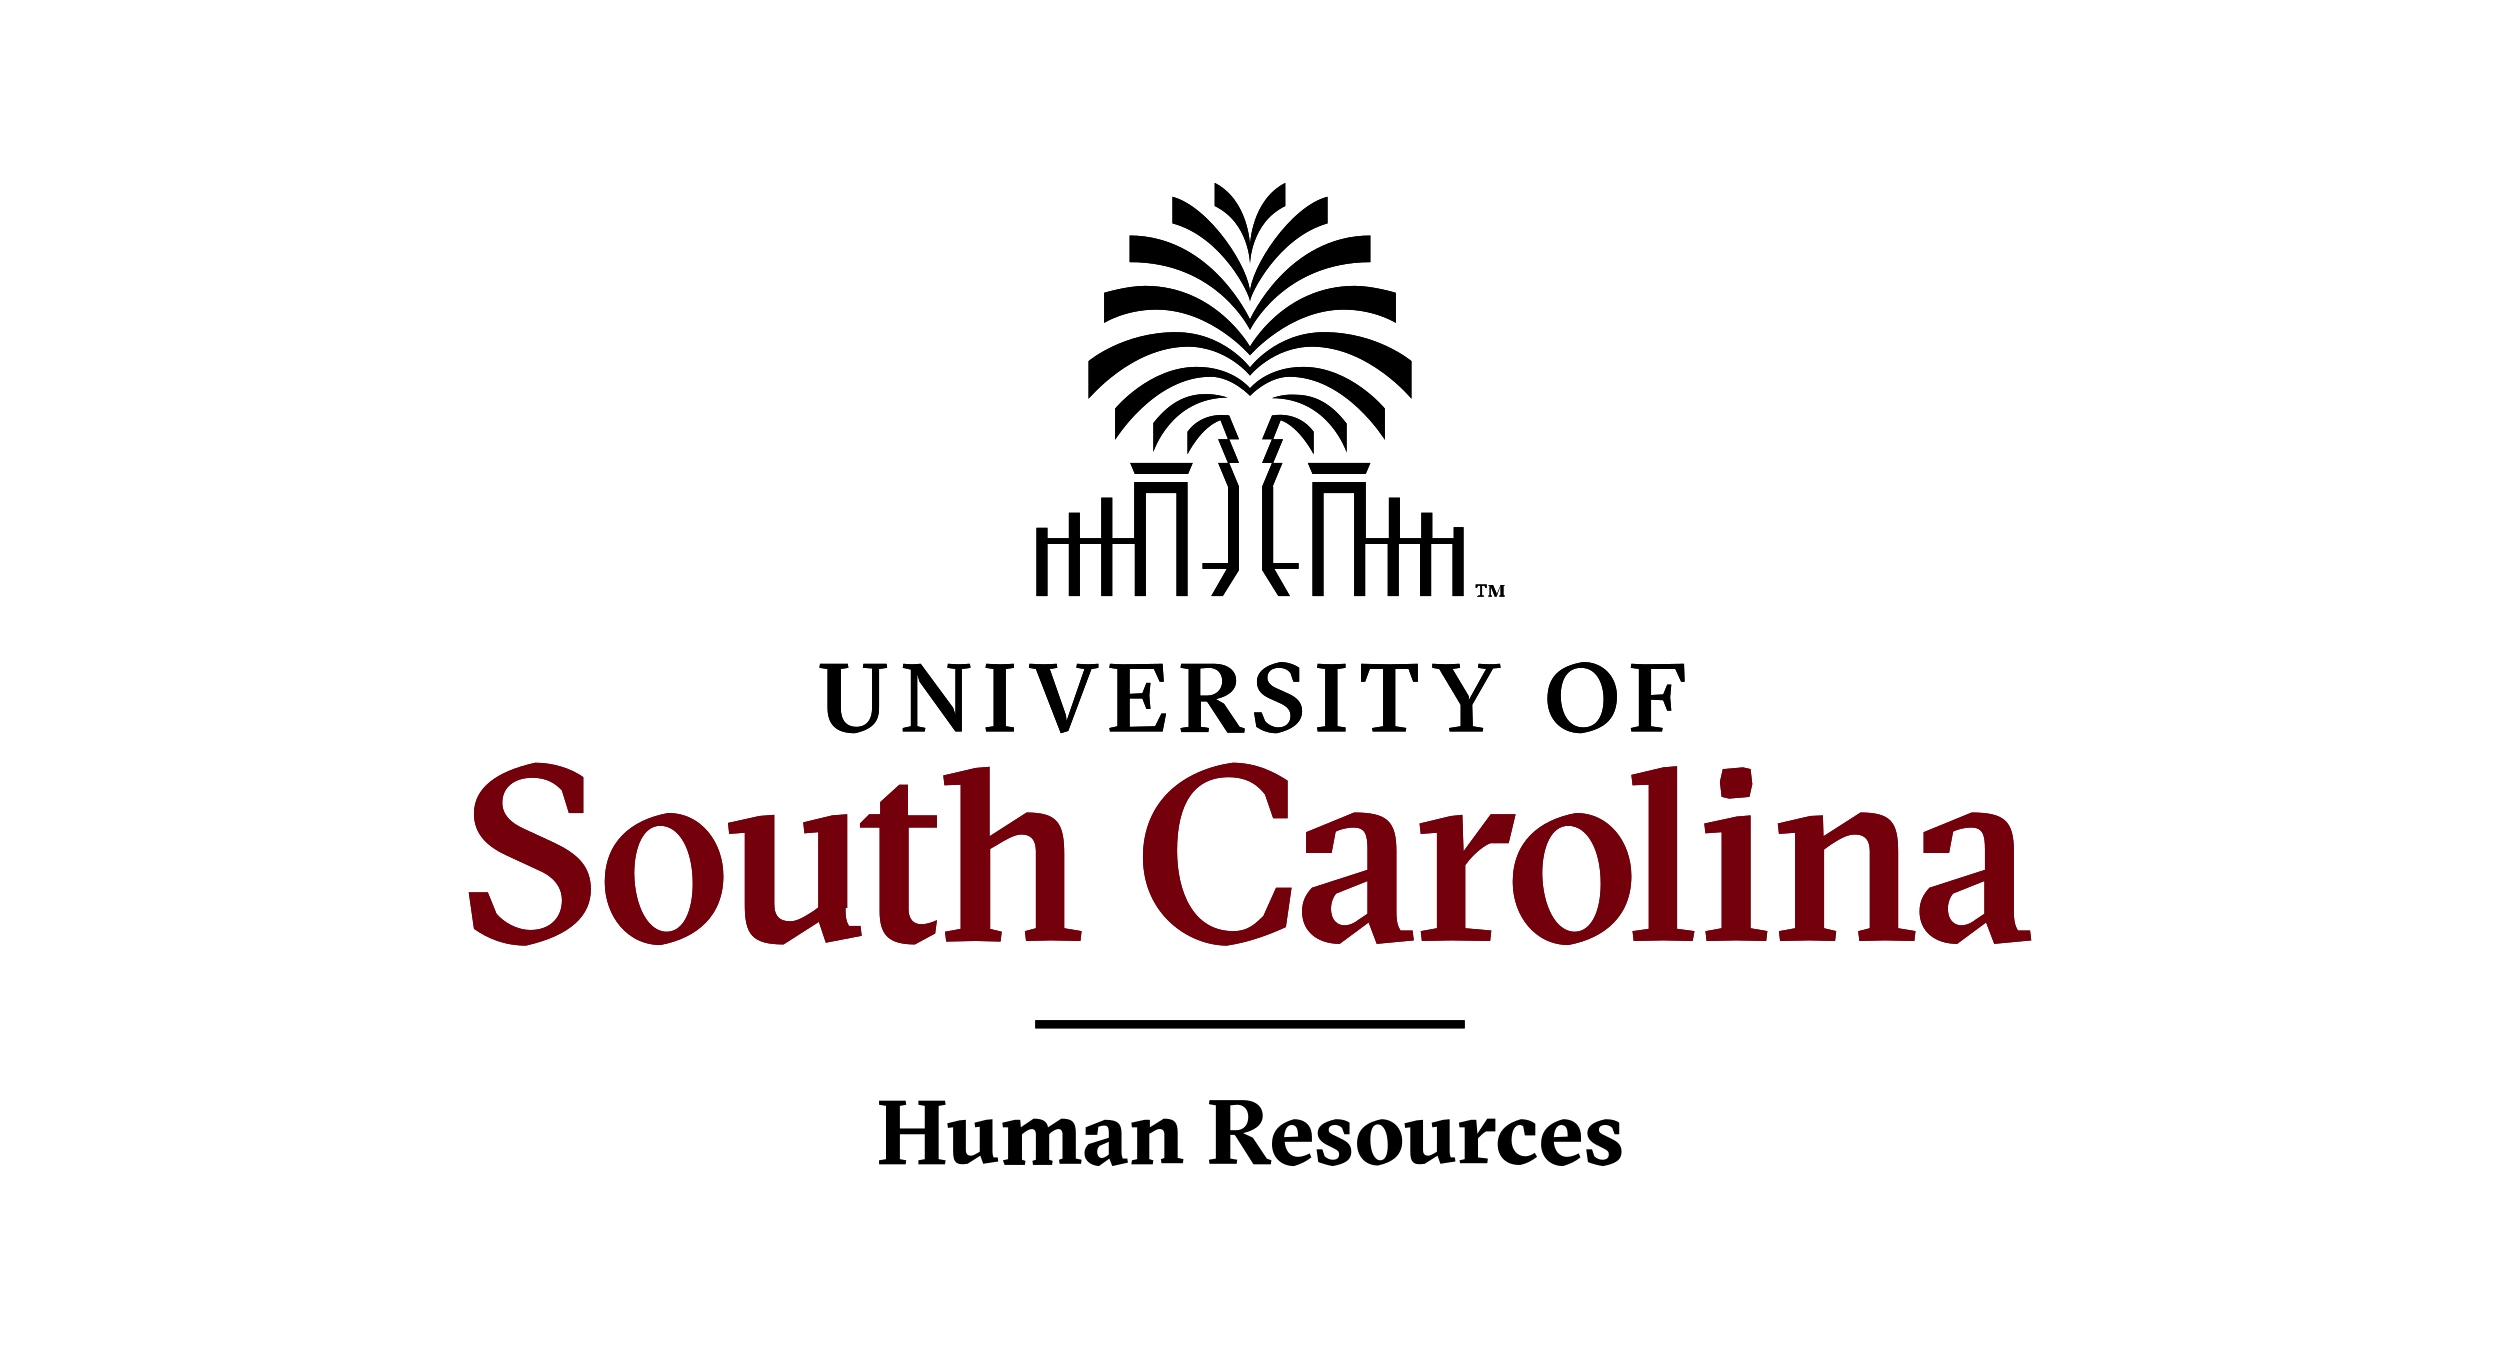 <?xml version="1.0" encoding="utf-8"?>
<!-- Generator: Adobe Illustrator 27.0.1, SVG Export Plug-In . SVG Version: 6.00 Build 0)  -->
<svg version="1.1" id="Layer_1" xmlns="http://www.w3.org/2000/svg" xmlns:xlink="http://www.w3.org/1999/xlink" x="0px" y="0px"
	 viewBox="0 0 432 233" style="enable-background:new 0 0 432 233;" xml:space="preserve">
<style type="text/css">
	.st0{fill:#73000A;}
	.st1{fill:#FFFFFF;}
</style>
<g>
	<polygon points="151.9,200.5 153.1,200.3 153.1,191.1 151.9,190.9 151.9,190.2 154.3,190.2 156.5,190.2 156.6,190.9 155.5,191.1 
		155.5,195 159.8,195 159.8,191.1 158.7,190.9 158.7,190.2 161,190.2 163.3,190.2 163.4,190.9 162.2,191.1 162.2,200.3 163.4,200.5 
		163.3,201.2 161,201.2 158.7,201.2 158.7,200.5 159.8,200.3 159.8,196 155.5,196 155.5,200.3 156.6,200.5 156.5,201.2 154.3,201.2 
		151.9,201.2 151.9,200.5 	"/>
	<path d="M164.7,199v-4.2l-0.9,0.1l-0.1-0.8l2.1-0.5l1.1-0.1v5.2c0,0.7,0.3,1,0.9,1c0.3,0,0.7-0.2,1.2-0.5l0.3-0.2v-4.3l-0.8,0.1
		l-0.1-0.8l2-0.5l1.1-0.1v5.5c0,0.6,0.1,0.9,0.2,1.1h0.7l0.1,0.7l-2.6,0.4l-0.5-1.4l-2.2,1.4C165.3,201.4,164.7,200.9,164.7,199
		L164.7,199z"/>
	<path d="M173.3,200.5l0.9-0.2v-5.5l-0.9,0l-0.1-0.8l2.2-0.5l0.9,0l0.1,1.3l2.2-1.5c1.5,0,2.3,0.4,2.5,1.5l2.3-1.5
		c1.9,0,2.5,0.6,2.5,2.5v4.4l1,0.2l-0.1,0.7l-1.9,0l-1.8,0l-0.1-0.7l0.6-0.2V196c0-0.6-0.3-0.9-0.7-0.9c-0.4,0-0.9,0.3-1.3,0.6
		l-0.3,0.3v4.4l0.6,0.2l-0.1,0.7l-1.7,0l-1.6,0l-0.1-0.7l0.6-0.2V196c0-0.6-0.3-0.9-0.7-0.9c-0.4,0-0.9,0.3-1.3,0.6l-0.4,0.3v4.4
		l0.6,0.2l-0.1,0.7l-1.7,0l-1.8,0L173.3,200.5L173.3,200.5z"/>
	<path d="M191.2,199.8l0.4-0.3v-2.2L190,198c-0.3,0.3-0.4,0.7-0.4,1c0,0.8,0.4,1.1,0.8,1.1C190.7,200.1,191,199.9,191.2,199.8
		L191.2,199.8z M187.4,199.3c0-0.7,0.3-1.2,0.7-1.6l3.5-1.1v-0.9c0-1-0.3-1.2-0.8-1.2c-0.3,0-0.7,0.1-1,0.2l-0.2,1.4h-2v-1.3
		l3.3-1.3c2.2,0,2.9,0.6,2.9,2.4v3.1c0,0.6,0.1,0.9,0.2,1.2h0.8l0.1,0.7l-2.7,0.6l-0.5-1.3l-1.8,1.3
		C188.5,201.4,187.4,200.6,187.4,199.3L187.4,199.3z"/>
	<path d="M195.6,200.5l0.9-0.2v-5.5l-0.9,0l-0.1-0.8l2.3-0.5l0.9,0l0,1.3l2.4-1.5c1.8,0,2.4,0.6,2.4,2.4v4.4l1,0.2l-0.1,0.7l-2,0
		l-1.7,0l-0.1-0.7l0.6-0.2V196c0-0.6-0.3-0.9-0.8-0.9c-0.5,0-0.9,0.3-1.4,0.6l-0.4,0.2v4.4l0.7,0.2l-0.1,0.7l-1.7,0l-2,0
		L195.6,200.5L195.6,200.5z"/>
	<path d="M212.6,195.3h1c1.2,0,2.1-0.8,2.1-2.3c0-1.4-0.9-2.1-1.9-2.1l-1.2,0.1V195.3L212.6,195.3z M219.7,200.5l-0.1,0.7l-1.7,0
		l-1.3,0l-3.1-4.9l-0.2-0.2h-0.7v4.1l1.2,0.2l-0.1,0.7l-2.3,0l-2.4,0l-0.1-0.7l1.2-0.2v-9.2l-1.2-0.2l0.1-0.7l2.3,0l3.5,0
		c1.9,0,3.4,0.9,3.4,2.7c0,1.7-1.6,2.6-3.4,3l1.7,0.8l2.4,3.6L219.7,200.5L219.7,200.5z"/>
	<path d="M224.3,196.4c0-1.2-0.2-2-1.1-2c-0.7,0-1.2,0.7-1.3,2.1L224.3,196.4L224.3,196.4z M226.6,197.3H222
		c0.1,1.5,0.9,2.6,2.3,2.6c0.7,0,1.5-0.3,2-0.6l0.3,0.7c-0.9,0.7-1.7,1.1-3,1.5c-2.2,0-3.8-1.5-3.8-3.8c0-1.9,0.9-3.5,3.8-4.3
		c2.2,0,3.1,1.4,3.1,3V197.3L226.6,197.3z"/>
	<path d="M227.8,200.8l-0.3-2.2h1l0.4,1.2c0.4,0.4,0.9,0.6,1.4,0.6c0.7,0,1.1-0.3,1.1-0.9c0-0.5-0.2-0.7-1-1.1l-1.2-0.6
		c-0.9-0.5-1.5-1.1-1.5-2c0-1.1,0.8-1.9,3.1-2.4c1.3,0,2,0.3,2.4,0.6v2h-0.9l-0.4-1.1c-0.2-0.2-0.6-0.5-1.2-0.5
		c-0.7,0-1.1,0.3-1.1,0.8c0,0.5,0.3,0.7,1.2,1.1l1.2,0.6c1,0.5,1.5,1.1,1.5,2.1c0,1.5-1.1,2.1-3.2,2.5
		C229.6,201.4,228.6,201.1,227.8,200.8L227.8,200.8z"/>
	<path d="M239.8,197.9c0-2.4-0.8-3.6-1.7-3.6c-0.8,0-1.3,0.8-1.3,2.6c0,2.3,0.8,3.6,1.7,3.6C239.3,200.5,239.8,199.7,239.8,197.9
		L239.8,197.9z M234.5,197.6c0-2.6,1.8-3.7,4.2-4.2c2,0,3.6,1.5,3.6,3.8c0,2.6-1.9,3.7-4.2,4.2C236,201.4,234.5,199.9,234.5,197.6
		L234.5,197.6z"/>
	<path d="M243.7,199v-4.2l-0.9,0.1l-0.1-0.8l2.1-0.5l1.1-0.1v5.2c0,0.7,0.3,1,0.9,1c0.3,0,0.7-0.2,1.2-0.5l0.3-0.2v-4.3l-0.8,0.1
		l-0.1-0.8l2-0.5l1.1-0.1v5.5c0,0.6,0.1,0.9,0.2,1.1h0.7l0.1,0.7l-2.6,0.4l-0.5-1.4l-2.2,1.4C244.3,201.4,243.7,200.9,243.7,199
		L243.7,199z"/>
	<path d="M252.2,200.5l0.9-0.2v-5.5l-0.9,0l-0.1-0.8l2.1-0.5l0.9,0l0.2,2.4l1.7-2.6h1.4v2.2h-1.6c-0.4,0.2-0.8,0.6-1.2,1l-0.2,0.2
		v3.3l1.7,0.2l-0.1,0.8l-2.7,0l-2,0L252.2,200.5L252.2,200.5z"/>
	<path d="M258.8,197.7c0-2.4,1.8-3.7,4-4.3c1,0,1.9,0.3,2.5,0.8v2h-1.8l-0.3-1.6c-0.2-0.1-0.3-0.2-0.6-0.2c-0.8,0-1.4,1-1.4,2.6
		c0,1.6,0.9,2.8,2.4,2.8c0.6,0,1.2-0.3,1.6-0.6l0.4,0.7c-0.8,0.6-1.6,1.1-2.9,1.4C260.4,201.4,258.8,200,258.8,197.7L258.8,197.7z"
		/>
	<path d="M270.9,196.4c0-1.2-0.2-2-1.1-2c-0.7,0-1.2,0.7-1.3,2.1L270.9,196.4L270.9,196.4z M273.1,197.3h-4.6
		c0.1,1.5,0.9,2.6,2.3,2.6c0.7,0,1.5-0.3,2-0.6l0.3,0.7c-0.9,0.7-1.7,1.1-3,1.5c-2.2,0-3.8-1.5-3.8-3.8c0-1.9,0.9-3.5,3.8-4.3
		c2.2,0,3.1,1.4,3.1,3V197.3L273.1,197.3z"/>
	<path d="M274.4,200.8l-0.3-2.2h1l0.4,1.2c0.4,0.4,0.9,0.6,1.4,0.6c0.7,0,1.1-0.3,1.1-0.9c0-0.5-0.2-0.7-1-1.1l-1.2-0.6
		c-0.9-0.5-1.5-1.1-1.5-2c0-1.1,0.8-1.9,3.1-2.4c1.3,0,2,0.3,2.4,0.6v2H279l-0.4-1.1c-0.2-0.2-0.6-0.5-1.2-0.5
		c-0.7,0-1.1,0.3-1.1,0.8c0,0.5,0.3,0.7,1.2,1.1l1.2,0.6c1,0.5,1.5,1.1,1.5,2.1c0,1.5-1.1,2.1-3.2,2.5
		C276.2,201.4,275.1,201.1,274.4,200.8L274.4,200.8z"/>
	<polygon points="253.1,177.7 178.9,177.7 178.9,176.3 253.1,176.3 253.1,177.7 	"/>
	<path class="st0" d="M85.8,157.9c1.3,1.5,3.5,2.8,5.9,2.8c3.3,0,5.4-2.1,5.4-5.1c0-2.5-1.6-4.2-4.2-5.3l-5.2-2.4
		c-3.3-1.5-5.8-3.6-5.8-7.3c0-4.4,3.8-7.3,10.6-8.8c2.9,0,6.1,0.9,8.3,2.5v6.2h-2.5l-1.2-3.9c-1.1-1.2-2.6-2.2-5.1-2.2
		c-3.3,0-5.2,1.8-5.2,4.3c0,2.1,1.5,3.5,3.7,4.5l5.2,2.4c4,1.9,6.4,4,6.4,8.1c0,4.4-3.3,7.9-11.2,9.7c-3.7,0-6.6-1.2-9-2.9l-0.9-6.3
		h3.3L85.8,157.9L85.8,157.9z"/>
	<path class="st0" d="M115.2,161c2.9,0,4.5-3.6,4.5-8.3c0-6-2.4-10-5.6-10c-2.9,0-4.5,3.6-4.5,8.3C109.7,156.6,112,161,115.2,161
		L115.2,161z M125,151.4c0,6.7-4.4,10.7-10.9,11.9c-5.6,0-9.6-4.9-9.6-10.9c0-6.8,4.4-10.7,10.9-11.9C121,140.4,125,145.4,125,151.4
		L125,151.4z"/>
	<path class="st0" d="M146.1,156.9c0,1.8,0.2,2.4,0.6,3.1h2l0.2,1.7l-6.2,1.2l-1.2-3.6l-6.1,3.9c-5.5,0-6.7-1.8-6.7-6.8v-12.5
		l-2.7,0.2l-0.2-1.9l5.4-1.2l2.6-0.2v15.4c0,2.1,0.9,3,2.8,3c1.2,0,2.6-0.9,4-1.8l0.8-0.6v-13l-2.4,0.2l-0.2-1.9l5-1.2l2.6-0.2
		V156.9L146.1,156.9z"/>
	<path class="st0" d="M171,160.5l2.1,0.5l-0.2,1.7l-4.3-0.1l-5.1,0.1l-0.2-1.7l2.7-0.5v-24.9l-2.8,0.1l-0.2-1.7l5.6-1.3l2.4-0.2v12
		l6.4-4.1c5.3,0,6.5,1.8,6.5,7.2v12.8l3,0.5l-0.2,1.7l-5.1-0.1l-4.3,0.1l-0.2-1.7l1.9-0.5v-13.3c0-2-0.9-2.9-2.5-2.9
		c-1.2,0-2.7,0.9-4.2,1.8l-1.2,0.7V160.5L171,160.5z"/>
	<path class="st0" d="M223.2,153.3l-1,6.9c-2.4,1.1-6.1,2.6-10.2,3.2c-6.5,0-14.5-5.3-14.5-15.3c0-9.8,7.1-15.1,15.5-16.3
		c4.3,0,7.5,1.8,9.5,3.1v6.5H220l-1.4-4.1c-1.1-1.4-2.8-3-6.3-3c-5.9,0-8.9,4.5-8.9,12.7c0,7.1,2.8,13.9,9.7,13.9
		c2.7,0,3.9-1.4,5.2-2.6l2.2-4.9H223.2L223.2,153.3z"/>
	<path class="st0" d="M236.4,152.2l-5.5,2.2c-0.6,0.7-0.9,1.7-0.9,2.6c0,2.1,1.2,2.9,2.3,2.9c1.1,0,2-0.6,2.5-1l1.5-1V152.2
		L236.4,152.2z M234,140.4c5.7,0,7.3,1.5,7.3,6.7v10.5c0,1.8,0.3,2.5,0.7,3.2h2.1l0.2,1.7l-6.4,0.6l-1.4-3.7l-5,3.7
		c-3.8,0-6.5-2.1-6.5-5.6c0-1.7,0.6-2.9,1.7-4.1l9.6-3.1v-3.5c0-2.6-0.4-3.8-2.4-3.8c-1.1,0-2.3,0.3-3.1,0.7l-0.7,3.7h-4.4v-3.6
		L234,140.4L234,140.4z"/>
	<path class="st0" d="M252.9,147.1l4.7-6.4h4.3l-1.2,5h-3.1c-1,0.3-2.6,1.6-3.7,2.9l-0.7,0.9v10.9l4.5,0.4l-0.2,1.8l-6.7-0.1
		l-5.1,0.1l-0.2-1.7l2.8-0.5v-16.5l-2.8,0.2l-0.2-1.8l5.4-1.3l2-0.2L252.9,147.1L252.9,147.1z"/>
	<path class="st0" d="M272.1,161c2.9,0,4.5-3.6,4.5-8.3c0-6-2.4-10-5.6-10c-2.9,0-4.5,3.6-4.5,8.3C266.6,156.6,268.9,161,272.1,161
		L272.1,161z M281.9,151.4c0,6.7-4.4,10.7-10.9,11.9c-5.6,0-9.6-4.9-9.6-10.9c0-6.8,4.4-10.7,10.9-11.9
		C277.9,140.4,281.9,145.4,281.9,151.4L281.9,151.4z"/>
	<polygon class="st0" points="287.4,162.5 282.3,162.6 282.1,160.9 284.9,160.5 284.9,135.6 282.1,135.7 281.9,133.9 287.4,132.6 
		289.8,132.4 289.8,160.5 292.8,160.9 292.5,162.6 287.4,162.5 	"/>
	<path class="st0" d="M297.7,132.9l3.5-0.3l1.3,0.3l0.3,2.6l-0.5,2.2l-3.5,0.3l-1.3-0.3l-0.3-2.6L297.7,132.9L297.7,132.9z
		 M300,162.5l-5.1,0.1l-0.2-1.7l2.8-0.5v-16.6l-2.8,0.2l-0.2-1.7l5.6-1.2l2.4-0.2v19.5l2.9,0.5l-0.2,1.7L300,162.5L300,162.5z"/>
	<path class="st0" d="M312.7,162.5l-5.1,0.1l-0.2-1.7l2.8-0.5v-16.5l-2.8,0.2l-0.2-1.8l5.6-1.3l2.2-0.1l0.1,3.6l6.4-4.1
		c5.3,0,6.5,1.7,6.5,6.8v13.2l3,0.5l-0.2,1.7l-5.1-0.1l-4.4,0.1l-0.2-1.7l2-0.5v-13.3c0-2-0.9-2.9-2.6-2.9c-1.4,0-2.8,0.9-4.2,1.8
		l-1.1,0.8v13.6l2.1,0.5l-0.2,1.7L312.7,162.5L312.7,162.5z"/>
	<path class="st0" d="M343,152.2l-5.5,2.2c-0.6,0.7-0.9,1.7-0.9,2.6c0,2.1,1.2,2.9,2.3,2.9c1.1,0,2-0.6,2.5-1l1.5-1V152.2L343,152.2
		z M340.7,140.4c5.7,0,7.3,1.5,7.3,6.7v10.5c0,1.8,0.3,2.5,0.7,3.2h2.1l0.2,1.7l-6.4,0.6l-1.4-3.7l-5,3.7c-3.8,0-6.5-2.1-6.5-5.6
		c0-1.7,0.6-2.9,1.7-4.1l9.6-3.1v-3.5c0-2.6-0.4-3.8-2.4-3.8c-1.1,0-2.3,0.3-3.1,0.7l-0.7,3.7h-4.4v-3.6L340.7,140.4L340.7,140.4z"
		/>
	<path class="st0" d="M161.9,159c-0.9,0.4-1.7,0.7-2.7,0.7c-1.6,0-2.2-1.2-2.2-2.6V143h4.9v-2.1h-5v-5.3h-1.5l-3.3,3v2.1h-1.9
		l-1.6,1.6v0.7h3.4v14.5c0,4.2,1.7,5.7,6.1,5.7l3.5-1.9L161.9,159L161.9,159z"/>
	<path d="M196.1,93h-3.9v-7h-1.9v7h-3.7v-4.4h-1.9V93h-3.7v-1.8h-1.9V103h1.9v-9h3.7v9h1.9v-9h3.7v9h1.9v-9h3.9v9h1.9V85.2h5.3V103
		h1.9V83.3h-9.2V93L196.1,93z M205.2,59.9c6.8,0,10.8,5,10.8,5s4-5,10.8-5c9.8,0.1,17.1,9,17.1,9v-6.5c0,0-5.9-5-15.1-5
		c-8.3,0-12.8,6.1-12.8,6.1s-4.5-6.1-12.8-6.1c-9.2,0-15.1,5-15.1,5v6.5C188.2,68.9,195.4,60,205.2,59.9L205.2,59.9z M208.4,68.1
		c-2.8,0-5.9,0.9-9.1,5v5c0,0,3-9.4,12.9-9.4C212.3,68.8,210.6,68.1,208.4,68.1L208.4,68.1z M196.1,81.9h9.2l0.8-1.9h-10.8
		L196.1,81.9L196.1,81.9z M216,45.6c0,0,0.1-7.1,6.1-10c0-2.3,0-4,0-4c-5.9,3-6.1,10.8-6.1,10.8s-0.2-7.8-6.1-10.8c0,0,0,1.7,0,4
		C215.9,38.5,216,45.6,216,45.6L216,45.6z M199.8,53.5c9.5,0,16.2,7.9,16.2,7.9s6.8-7.9,16.2-7.9c5.4,0,9,2.3,9,2.3l0-5.2
		c0,0-3.9-1.2-7.1-1.2c-12.3,0-18.1,10.5-18.1,10.5s-5.9-10.5-18.1-10.5c-3.2,0-7.1,1.2-7.1,1.2l0,5.2
		C190.8,55.8,194.4,53.5,199.8,53.5L199.8,53.5z M212.4,80h1.7l-1.7-4.1h1.7l-1.7-4.1c0,0-4.5-0.9-7.2,2.8v3.9c0,0,2.3-4.7,5.7-5.9
		l1.3,3.3h-1.7l1.7,4.1h-1.7l1.7,4.1h0v13.2h-4.4v1h4.2l-2.7,4.7h2l2.8-4.5V84.1h0L212.4,80L212.4,80z M216,57
		c0,0,5.7-11.7,20.8-11.7v-4.6c-14.3,0-20.8,14.5-20.8,14.5s-6.6-14.5-20.8-14.5v4.6C210.3,45.2,216,57,216,57L216,57z M216,52.1
		c0-1.2,4.9-11.1,13.4-13.5c0-0.6,0-4.6,0-4.6c-6.4,1.6-13.4,12.4-13.4,16.7c0-4.3-7-15-13.4-16.7c0,0,0,4,0,4.6
		C211.2,40.9,216,50.9,216,52.1L216,52.1z M251.2,91.1V93h-3.7v-4.4h-1.9V93h-3.7v-7h-1.9v7H236v-9.7h-9.2V103h1.9V85.2h5.3V103h1.9
		v-9h3.9v9h1.9v-9h3.7v9h1.9v-9h3.7v9h1.9V91.1H251.2L251.2,91.1z M236,81.9l0.8-1.9H226l0.8,1.9H236L236,81.9z M219.8,68.8
		c9.9,0,12.9,9.4,12.9,9.4v-5c-3.2-4.2-6.3-5-9.1-5C221.5,68.1,219.8,68.8,219.8,68.8L219.8,68.8z M219.9,84.1L219.9,84.1l1.7-4.1
		H220l1.7-4.1H220l1.3-3.3c3.3,1.2,5.7,5.9,5.7,5.9v-3.9c-2.8-3.8-7.2-2.8-7.2-2.8l-1.7,4.1h1.7l-1.7,4.1h1.7l-1.7,4.1h0v14.4
		l2.8,4.5h2l-2.7-4.7h4.2v-1h-4.4V84.1L219.9,84.1z M239.3,76v-5.4c0,0-5.9-7.2-14.1-7.2c-6.3,0-9.2,3.7-9.2,3.7s-2.9-3.7-9.2-3.7
		c-8.2,0-14.1,7.2-14.1,7.2V76c0,0,6.7-10.9,16.5-10.9c3.7,0,6.8,3.3,6.8,3.3s3.1-3.3,6.8-3.3C232.6,65.1,239.3,76,239.3,76
		L239.3,76z"/>
	<path d="M257.2,102.9l0.2,0v-1.7l-0.2,0l0-0.1l0.3,0l0.5,0l0.6,1.4v0.3l0.7-1.7l0.4,0l0.3,0l0,0.1l-0.2,0v1.7l0.2,0l0,0.2l-0.4,0
		l-0.5,0l0-0.2l0.2,0v-1.3l0-0.4l-0.7,1.9h-0.3l-0.6-1.5l-0.1-0.4v1.7l0.2,0l0,0.2l-0.3,0l-0.3,0L257.2,102.9L257.2,102.9z
		 M255.5,102.9l0.3,0v-1.7l-0.4,0l-0.2,0.4h-0.2V101l1,0l0.9,0v0.6h-0.2l-0.2-0.4l-0.4,0v1.7l0.3,0l0,0.2l-0.6,0l-0.6,0L255.5,102.9
		L255.5,102.9z"/>
	<path d="M149.1,115.4l0.1-0.7l2.1,0l1.9,0l0.1,0.7l-1.4,0.2v6.7c0,2.2-0.9,3.7-4.2,4.4c-3.5,0-4.7-1.8-4.7-4.4v-6.7l-1.4-0.2
		l0.1-0.7l2.3,0l2.5,0l0.1,0.7l-1.3,0.2v6.8c0,2,0.9,3.2,2.7,3.2c1.7,0,2.7-1.2,2.7-3.3v-6.8L149.1,115.4L149.1,115.4z"/>
	<polygon points="158.5,125.5 159.9,125.8 159.8,126.4 158,126.4 156,126.4 156,125.8 157.4,125.5 157.4,115.7 156,115.4 
		156.1,114.7 157.6,114.8 159.1,114.7 164.7,122.3 165.1,123.5 165.1,115.6 163.7,115.4 163.8,114.7 165.6,114.8 167.6,114.7 
		167.7,115.4 166.2,115.6 166.2,126.4 165.1,126.4 158.9,117.8 158.5,116.5 158.5,125.5 	"/>
	<polygon points="172.8,126.4 170.4,126.4 170.3,125.7 171.7,125.5 171.7,115.6 170.3,115.4 170.4,114.7 172.8,114.8 175.2,114.7 
		175.2,115.4 173.8,115.6 173.8,125.5 175.2,125.7 175.2,126.4 172.8,126.4 	"/>
	<polygon points="183.3,126.7 179,115.6 177.8,115.4 177.9,114.7 180.5,114.8 182.6,114.7 182.7,115.4 181.4,115.6 184.2,123.6 
		184.3,124.6 187.4,115.6 186,115.4 186.1,114.7 188,114.8 189.8,114.7 189.8,115.4 188.6,115.6 184.6,126.3 183.3,126.7 	"/>
	<polygon points="200.9,114.7 201.1,117.8 200.4,117.8 199.4,115.6 195.2,115.6 195.2,119.9 197.4,119.8 198.1,118 198.8,118 
		198.6,120.2 198.8,122.5 198.1,122.5 197.4,120.7 195.2,120.7 195.2,125.6 199.6,125.5 200.7,123.3 201.5,123.3 200.9,126.4 
		194.1,126.4 191.8,126.4 191.7,125.8 193.1,125.5 193.1,115.6 191.7,115.4 191.8,114.7 194.1,114.8 200.9,114.7 	"/>
	<path d="M207.5,120.2h1.1c1.5,0,2.6-1,2.6-2.5c0-1.5-1-2.3-2.3-2.3l-1.5,0.1V120.2L207.5,120.2z M207.5,121.1v4.5l1.4,0.2l-0.1,0.7
		l-2.3,0l-2.4,0l-0.1-0.7l1.4-0.2v-10l-1.4-0.2l0.1-0.7l2.4,0l3.3,0c2.1,0,3.8,1,3.8,2.9c0,1.9-1.7,2.8-3.5,3.2l1.4,0.8l2.7,4
		l0.9,0.3l-0.1,0.7l-1.6,0l-1.3,0l-3.4-5.2l-0.2-0.2H207.5L207.5,121.1z"/>
	<path d="M218.6,124.6c0.5,0.6,1.4,1.1,2.3,1.1c1.3,0,2.1-0.8,2.1-2c0-1-0.6-1.6-1.6-2.1l-2-0.9c-1.3-0.6-2.2-1.4-2.2-2.9
		c0-1.7,1.5-2.9,4.1-3.4c1.1,0,2.4,0.4,3.2,1v2.4h-1l-0.5-1.5c-0.4-0.5-1-0.9-2-0.9c-1.3,0-2,0.7-2,1.7c0,0.8,0.6,1.4,1.5,1.8l2,0.9
		c1.6,0.7,2.5,1.6,2.5,3.1c0,1.7-1.3,3.1-4.4,3.8c-1.5,0-2.6-0.5-3.5-1.1l-0.4-2.5h1.3L218.6,124.6L218.6,124.6z"/>
	<polygon points="230.1,126.4 227.7,126.4 227.6,125.7 229,125.5 229,115.6 227.6,115.4 227.7,114.7 230.1,114.8 232.5,114.7 
		232.5,115.4 231.1,115.6 231.1,125.5 232.5,125.7 232.5,126.4 230.1,126.4 	"/>
	<polygon points="242.9,126.4 240.1,126.4 237.2,126.4 237.1,125.8 239,125.5 239,115.6 236.7,115.6 235.9,117.8 235.2,117.8 
		235.2,114.7 240.1,114.8 245,114.7 245,117.8 244.2,117.8 243.4,115.6 241.1,115.6 241.1,125.5 243,125.8 242.9,126.4 	"/>
	<polygon points="254.4,121.8 254.5,125.5 256.3,125.8 256.2,126.4 253.4,126.4 250.5,126.4 250.4,125.8 252.4,125.5 252.4,121.8 
		248.7,115.6 247.5,115.4 247.5,114.7 249.9,114.8 252.2,114.7 252.3,115.4 251,115.6 253.8,120.3 253.8,121 256.8,115.6 
		255.4,115.4 255.5,114.7 257.4,114.8 259.2,114.7 259.3,115.4 258,115.5 254.4,121.8 	"/>
	<path d="M273.6,125.7c2.4,0,3.5-2.1,3.5-4.9c0-2.5-1.1-5.4-3.9-5.4c-2.4,0-3.5,2.1-3.5,4.8C269.7,122.8,270.8,125.7,273.6,125.7
		L273.6,125.7z M279.4,120.3c0,3.7-1.9,5.7-6.2,6.4c-3.5,0-5.8-2.5-5.8-5.9c0-3.7,1.9-5.7,6.2-6.4
		C277,114.4,279.4,116.9,279.4,120.3L279.4,120.3z"/>
	<polygon points="281.9,126.4 281.8,125.8 283.2,125.5 283.2,115.6 281.8,115.4 281.9,114.7 284.2,114.8 291,114.7 291.1,117.8 
		290.5,117.8 289.5,115.6 285.3,115.6 285.3,120.1 287.4,120 288.1,118.3 288.8,118.3 288.6,120.5 288.8,122.8 288.1,122.8 
		287.4,121 285.3,120.9 285.3,125.5 287.3,125.8 287.2,126.4 284.2,126.4 281.9,126.4 	"/>
	<polygon points="253.1,177.7 178.9,177.7 178.9,176.3 253.1,176.3 253.1,177.7 	"/>
	<path class="st0" d="M85.8,157.9c1.3,1.5,3.5,2.8,5.9,2.8c3.3,0,5.4-2.1,5.4-5.1c0-2.5-1.6-4.2-4.2-5.3l-5.2-2.4
		c-3.3-1.5-5.8-3.6-5.8-7.3c0-4.4,3.8-7.3,10.6-8.8c2.9,0,6.1,0.9,8.3,2.5v6.2h-2.5l-1.2-3.9c-1.1-1.2-2.6-2.2-5.1-2.2
		c-3.3,0-5.2,1.8-5.2,4.3c0,2.1,1.5,3.5,3.7,4.5l5.2,2.4c4,1.9,6.4,4,6.4,8.1c0,4.4-3.3,7.9-11.2,9.7c-3.7,0-6.6-1.2-9-2.9l-0.9-6.3
		h3.3L85.8,157.9L85.8,157.9z"/>
	<path class="st0" d="M115.2,161c2.9,0,4.5-3.6,4.5-8.3c0-6-2.4-10-5.6-10c-2.9,0-4.5,3.6-4.5,8.3C109.7,156.6,112,161,115.2,161
		L115.2,161z M125,151.4c0,6.7-4.4,10.7-10.9,11.9c-5.6,0-9.6-4.9-9.6-10.9c0-6.8,4.4-10.7,10.9-11.9C121,140.4,125,145.4,125,151.4
		L125,151.4z"/>
	<path class="st0" d="M146.1,156.9c0,1.8,0.2,2.4,0.6,3.1h2l0.2,1.7l-6.2,1.2l-1.2-3.6l-6.1,3.9c-5.5,0-6.7-1.8-6.7-6.8v-12.5
		l-2.7,0.2l-0.2-1.9l5.4-1.2l2.6-0.2v15.4c0,2.1,0.9,3,2.8,3c1.2,0,2.6-0.9,4-1.8l0.8-0.6v-13l-2.4,0.2l-0.2-1.9l5-1.2l2.6-0.2
		V156.9L146.1,156.9z"/>
	<path class="st0" d="M171,160.5l2.1,0.5l-0.2,1.7l-4.3-0.1l-5.1,0.1l-0.2-1.7l2.7-0.5v-24.9l-2.8,0.1l-0.2-1.7l5.6-1.3l2.4-0.2v12
		l6.4-4.1c5.3,0,6.5,1.8,6.5,7.2v12.8l3,0.5l-0.2,1.7l-5.1-0.1l-4.3,0.1l-0.2-1.7l1.9-0.5v-13.3c0-2-0.9-2.9-2.5-2.9
		c-1.2,0-2.7,0.9-4.2,1.8l-1.2,0.7V160.5L171,160.5z"/>
	<path class="st0" d="M223.2,153.3l-1,6.9c-2.4,1.1-6.1,2.6-10.2,3.2c-6.5,0-14.5-5.3-14.5-15.3c0-9.8,7.1-15.1,15.5-16.3
		c4.3,0,7.5,1.8,9.5,3.1v6.5H220l-1.4-4.1c-1.1-1.4-2.8-3-6.3-3c-5.9,0-8.9,4.5-8.9,12.7c0,7.1,2.8,13.9,9.7,13.9
		c2.7,0,3.9-1.4,5.2-2.6l2.2-4.9H223.2L223.2,153.3z"/>
	<path class="st0" d="M236.4,152.2l-5.5,2.2c-0.6,0.7-0.9,1.7-0.9,2.6c0,2.1,1.2,2.9,2.3,2.9c1.1,0,2-0.6,2.5-1l1.5-1V152.2
		L236.4,152.2z M234,140.4c5.7,0,7.3,1.5,7.3,6.7v10.5c0,1.8,0.3,2.5,0.7,3.2h2.1l0.2,1.7l-6.4,0.6l-1.4-3.7l-5,3.7
		c-3.8,0-6.5-2.1-6.5-5.6c0-1.7,0.6-2.9,1.7-4.1l9.6-3.1v-3.5c0-2.6-0.4-3.8-2.4-3.8c-1.1,0-2.3,0.3-3.1,0.7l-0.7,3.7h-4.4v-3.6
		L234,140.4L234,140.4z"/>
	<path class="st0" d="M252.9,147.1l4.7-6.4h4.3l-1.2,5h-3.1c-1,0.3-2.6,1.6-3.7,2.9l-0.7,0.9v10.9l4.5,0.4l-0.2,1.8l-6.7-0.1
		l-5.1,0.1l-0.2-1.7l2.8-0.5v-16.5l-2.8,0.2l-0.2-1.8l5.4-1.3l2-0.2L252.9,147.1L252.9,147.1z"/>
	<path class="st0" d="M272.1,161c2.9,0,4.5-3.6,4.5-8.3c0-6-2.4-10-5.6-10c-2.9,0-4.5,3.6-4.5,8.3C266.6,156.6,268.9,161,272.1,161
		L272.1,161z M281.9,151.4c0,6.7-4.4,10.7-10.9,11.9c-5.6,0-9.6-4.9-9.6-10.9c0-6.8,4.4-10.7,10.9-11.9
		C277.9,140.4,281.9,145.4,281.9,151.4L281.9,151.4z"/>
	<polygon class="st0" points="287.4,162.5 282.3,162.6 282.1,160.9 284.9,160.5 284.9,135.6 282.1,135.7 281.9,133.9 287.4,132.6 
		289.8,132.4 289.8,160.5 292.8,160.9 292.5,162.6 287.4,162.5 	"/>
	<path class="st0" d="M297.7,132.9l3.5-0.3l1.3,0.3l0.3,2.6l-0.5,2.2l-3.5,0.3l-1.3-0.3l-0.3-2.6L297.7,132.9L297.7,132.9z
		 M300,162.5l-5.1,0.1l-0.2-1.7l2.8-0.5v-16.6l-2.8,0.2l-0.2-1.7l5.6-1.2l2.4-0.2v19.5l2.9,0.5l-0.2,1.7L300,162.5L300,162.5z"/>
	<path class="st0" d="M312.7,162.5l-5.1,0.1l-0.2-1.7l2.8-0.5v-16.5l-2.8,0.2l-0.2-1.8l5.6-1.3l2.2-0.1l0.1,3.6l6.4-4.1
		c5.3,0,6.5,1.7,6.5,6.8v13.2l3,0.5l-0.2,1.7l-5.1-0.1l-4.4,0.1l-0.2-1.7l2-0.5v-13.3c0-2-0.9-2.9-2.6-2.9c-1.4,0-2.8,0.9-4.2,1.8
		l-1.1,0.8v13.6l2.1,0.5l-0.2,1.7L312.7,162.5L312.7,162.5z"/>
	<path class="st0" d="M343,152.2l-5.5,2.2c-0.6,0.7-0.9,1.7-0.9,2.6c0,2.1,1.2,2.9,2.3,2.9c1.1,0,2-0.6,2.5-1l1.5-1V152.2L343,152.2
		z M340.7,140.4c5.7,0,7.3,1.5,7.3,6.7v10.5c0,1.8,0.3,2.5,0.7,3.2h2.1l0.2,1.7l-6.4,0.6l-1.4-3.7l-5,3.7c-3.8,0-6.5-2.1-6.5-5.6
		c0-1.7,0.6-2.9,1.7-4.1l9.6-3.1v-3.5c0-2.6-0.4-3.8-2.4-3.8c-1.1,0-2.3,0.3-3.1,0.7l-0.7,3.7h-4.4v-3.6L340.7,140.4L340.7,140.4z"
		/>
	<path class="st0" d="M161.9,159c-0.9,0.4-1.7,0.7-2.7,0.7c-1.6,0-2.2-1.2-2.2-2.6V143h4.9v-2.1h-5v-5.3h-1.5l-3.3,3v2.1h-1.9
		l-1.6,1.6v0.7h3.4v14.5c0,4.2,1.7,5.7,6.1,5.7l3.5-1.9L161.9,159L161.9,159z"/>
	<path d="M196.1,93h-3.9v-7h-1.9v7h-3.7v-4.4h-1.9V93h-3.7v-1.8h-1.9V103h1.9v-9h3.7v9h1.9v-9h3.7v9h1.9v-9h3.9v9h1.9V85.2h5.3V103
		h1.9V83.3h-9.2V93L196.1,93z M205.2,59.9c6.8,0,10.8,5,10.8,5s4-5,10.8-5c9.8,0.1,17.1,9,17.1,9v-6.5c0,0-5.9-5-15.1-5
		c-8.3,0-12.8,6.1-12.8,6.1s-4.5-6.1-12.8-6.1c-9.2,0-15.1,5-15.1,5v6.5C188.2,68.9,195.4,60,205.2,59.9L205.2,59.9z M208.4,68.1
		c-2.8,0-5.9,0.9-9.1,5v5c0,0,3-9.4,12.9-9.4C212.3,68.8,210.6,68.1,208.4,68.1L208.4,68.1z M196.1,81.9h9.2l0.8-1.9h-10.8
		L196.1,81.9L196.1,81.9z M216,45.6c0,0,0.1-7.1,6.1-10c0-2.3,0-4,0-4c-5.9,3-6.1,10.8-6.1,10.8s-0.2-7.8-6.1-10.8c0,0,0,1.7,0,4
		C215.9,38.5,216,45.6,216,45.6L216,45.6z M199.8,53.5c9.5,0,16.2,7.9,16.2,7.9s6.8-7.9,16.2-7.9c5.4,0,9,2.3,9,2.3l0-5.2
		c0,0-3.9-1.2-7.1-1.2c-12.3,0-18.1,10.5-18.1,10.5s-5.9-10.5-18.1-10.5c-3.2,0-7.1,1.2-7.1,1.2l0,5.2
		C190.8,55.8,194.4,53.5,199.8,53.5L199.8,53.5z M212.4,80h1.7l-1.7-4.1h1.7l-1.7-4.1c0,0-4.5-0.9-7.2,2.8v3.9c0,0,2.3-4.7,5.7-5.9
		l1.3,3.3h-1.7l1.7,4.1h-1.7l1.7,4.1h0v13.2h-4.4v1h4.2l-2.7,4.7h2l2.8-4.5V84.1h0L212.4,80L212.4,80z M216,57
		c0,0,5.7-11.7,20.8-11.7v-4.6c-14.3,0-20.8,14.5-20.8,14.5s-6.6-14.5-20.8-14.5v4.6C210.3,45.2,216,57,216,57L216,57z M216,52.1
		c0-1.2,4.9-11.1,13.4-13.5c0-0.6,0-4.6,0-4.6c-6.4,1.6-13.4,12.4-13.4,16.7c0-4.3-7-15-13.4-16.7c0,0,0,4,0,4.6
		C211.2,40.9,216,50.9,216,52.1L216,52.1z M251.2,91.1V93h-3.7v-4.4h-1.9V93h-3.7v-7h-1.9v7H236v-9.7h-9.2V103h1.9V85.2h5.3V103h1.9
		v-9h3.9v9h1.9v-9h3.7v9h1.9v-9h3.7v9h1.9V91.1H251.2L251.2,91.1z M236,81.9l0.8-1.9H226l0.8,1.9H236L236,81.9z M219.8,68.8
		c9.9,0,12.9,9.4,12.9,9.4v-5c-3.2-4.2-6.3-5-9.1-5C221.5,68.1,219.8,68.8,219.8,68.8L219.8,68.8z M219.9,84.1L219.9,84.1l1.7-4.1
		H220l1.7-4.1H220l1.3-3.3c3.3,1.2,5.7,5.9,5.7,5.9v-3.9c-2.8-3.8-7.2-2.8-7.2-2.8l-1.7,4.1h1.7l-1.7,4.1h1.7l-1.7,4.1h0v14.4
		l2.8,4.5h2l-2.7-4.7h4.2v-1h-4.4V84.1L219.9,84.1z M239.3,76v-5.4c0,0-5.9-7.2-14.1-7.2c-6.3,0-9.2,3.7-9.2,3.7s-2.9-3.7-9.2-3.7
		c-8.2,0-14.1,7.2-14.1,7.2V76c0,0,6.7-10.9,16.5-10.9c3.7,0,6.8,3.3,6.8,3.3s3.1-3.3,6.8-3.3C232.6,65.1,239.3,76,239.3,76
		L239.3,76z"/>
	<path d="M257.2,102.9l0.2,0v-1.7l-0.2,0l0-0.1l0.3,0l0.5,0l0.6,1.4v0.3l0.7-1.7l0.4,0l0.3,0l0,0.1l-0.2,0v1.7l0.2,0l0,0.2l-0.4,0
		l-0.5,0l0-0.2l0.2,0v-1.3l0-0.4l-0.7,1.9h-0.3l-0.6-1.5l-0.1-0.4v1.7l0.2,0l0,0.2l-0.3,0l-0.3,0L257.2,102.9L257.2,102.9z
		 M255.5,102.9l0.3,0v-1.7l-0.4,0l-0.2,0.4h-0.2V101l1,0l0.9,0v0.6h-0.2l-0.2-0.4l-0.4,0v1.7l0.3,0l0,0.2l-0.6,0l-0.6,0L255.5,102.9
		L255.5,102.9z"/>
	<path d="M149.1,115.4l0.1-0.7l2.1,0l1.9,0l0.1,0.7l-1.4,0.2v6.7c0,2.2-0.9,3.7-4.2,4.4c-3.5,0-4.7-1.8-4.7-4.4v-6.7l-1.4-0.2
		l0.1-0.7l2.3,0l2.5,0l0.1,0.7l-1.3,0.2v6.8c0,2,0.9,3.2,2.7,3.2c1.7,0,2.7-1.2,2.7-3.3v-6.8L149.1,115.4L149.1,115.4z"/>
	<polygon points="158.5,125.5 159.9,125.8 159.8,126.4 158,126.4 156,126.4 156,125.8 157.4,125.5 157.4,115.7 156,115.4 
		156.1,114.7 157.6,114.8 159.1,114.7 164.7,122.3 165.1,123.5 165.1,115.6 163.7,115.4 163.8,114.7 165.6,114.8 167.6,114.7 
		167.7,115.4 166.2,115.6 166.2,126.4 165.1,126.4 158.9,117.8 158.5,116.5 158.5,125.5 	"/>
	<polygon points="172.8,126.4 170.4,126.4 170.3,125.7 171.7,125.5 171.7,115.6 170.3,115.4 170.4,114.7 172.8,114.8 175.2,114.7 
		175.2,115.4 173.8,115.6 173.8,125.5 175.2,125.7 175.2,126.4 172.8,126.4 	"/>
	<polygon points="183.3,126.7 179,115.6 177.8,115.4 177.9,114.7 180.5,114.8 182.6,114.7 182.7,115.4 181.4,115.6 184.2,123.6 
		184.3,124.6 187.4,115.6 186,115.4 186.1,114.7 188,114.8 189.8,114.7 189.8,115.4 188.6,115.6 184.6,126.3 183.3,126.7 	"/>
	<polygon points="200.9,114.7 201.1,117.8 200.4,117.8 199.4,115.6 195.2,115.6 195.2,119.9 197.4,119.8 198.1,118 198.8,118 
		198.6,120.2 198.8,122.5 198.1,122.5 197.4,120.7 195.2,120.7 195.2,125.6 199.6,125.5 200.7,123.3 201.5,123.3 200.9,126.4 
		194.1,126.4 191.8,126.4 191.7,125.8 193.1,125.5 193.1,115.6 191.7,115.4 191.8,114.7 194.1,114.8 200.9,114.7 	"/>
	<path d="M207.5,120.2h1.1c1.5,0,2.6-1,2.6-2.5c0-1.5-1-2.3-2.3-2.3l-1.5,0.1V120.2L207.5,120.2z M207.5,121.1v4.5l1.4,0.2l-0.1,0.7
		l-2.3,0l-2.4,0l-0.1-0.7l1.4-0.2v-10l-1.4-0.2l0.1-0.7l2.4,0l3.3,0c2.1,0,3.8,1,3.8,2.9c0,1.9-1.7,2.8-3.5,3.2l1.4,0.8l2.7,4
		l0.9,0.3l-0.1,0.7l-1.6,0l-1.3,0l-3.4-5.2l-0.2-0.2H207.5L207.5,121.1z"/>
	<path d="M218.6,124.6c0.5,0.6,1.4,1.1,2.3,1.1c1.3,0,2.1-0.8,2.1-2c0-1-0.6-1.6-1.6-2.1l-2-0.9c-1.3-0.6-2.2-1.4-2.2-2.9
		c0-1.7,1.5-2.9,4.1-3.4c1.1,0,2.4,0.4,3.2,1v2.4h-1l-0.5-1.5c-0.4-0.5-1-0.9-2-0.9c-1.3,0-2,0.7-2,1.7c0,0.8,0.6,1.4,1.5,1.8l2,0.9
		c1.6,0.7,2.5,1.6,2.5,3.1c0,1.7-1.3,3.1-4.4,3.8c-1.5,0-2.6-0.5-3.5-1.1l-0.4-2.5h1.3L218.6,124.6L218.6,124.6z"/>
	<polygon points="230.1,126.4 227.7,126.4 227.6,125.7 229,125.5 229,115.6 227.6,115.4 227.7,114.7 230.1,114.8 232.5,114.7 
		232.5,115.4 231.1,115.6 231.1,125.5 232.5,125.7 232.5,126.4 230.1,126.4 	"/>
	<polygon points="242.9,126.4 240.1,126.4 237.2,126.4 237.1,125.8 239,125.5 239,115.6 236.7,115.6 235.9,117.8 235.2,117.8 
		235.2,114.7 240.1,114.8 245,114.7 245,117.8 244.2,117.8 243.4,115.6 241.1,115.6 241.1,125.5 243,125.8 242.9,126.4 	"/>
	<polygon points="254.4,121.8 254.5,125.5 256.3,125.8 256.2,126.4 253.4,126.4 250.5,126.4 250.4,125.8 252.4,125.5 252.4,121.8 
		248.7,115.6 247.5,115.4 247.5,114.7 249.9,114.8 252.2,114.7 252.3,115.4 251,115.6 253.8,120.3 253.8,121 256.8,115.6 
		255.4,115.4 255.5,114.7 257.4,114.8 259.2,114.7 259.3,115.4 258,115.5 254.4,121.8 	"/>
	<path d="M273.6,125.7c2.4,0,3.5-2.1,3.5-4.9c0-2.5-1.1-5.4-3.9-5.4c-2.4,0-3.5,2.1-3.5,4.8C269.7,122.8,270.8,125.7,273.6,125.7
		L273.6,125.7z M279.4,120.3c0,3.7-1.9,5.7-6.2,6.4c-3.5,0-5.8-2.5-5.8-5.9c0-3.7,1.9-5.7,6.2-6.4
		C277,114.4,279.4,116.9,279.4,120.3L279.4,120.3z"/>
	<polygon points="281.9,126.4 281.8,125.8 283.2,125.5 283.2,115.6 281.8,115.4 281.9,114.7 284.2,114.8 291,114.7 291.1,117.8 
		290.5,117.8 289.5,115.6 285.3,115.6 285.3,120.1 287.4,120 288.1,118.3 288.8,118.3 288.6,120.5 288.8,122.8 288.1,122.8 
		287.4,121 285.3,120.9 285.3,125.5 287.3,125.8 287.2,126.4 284.2,126.4 281.9,126.4 	"/>
</g>
</svg>
